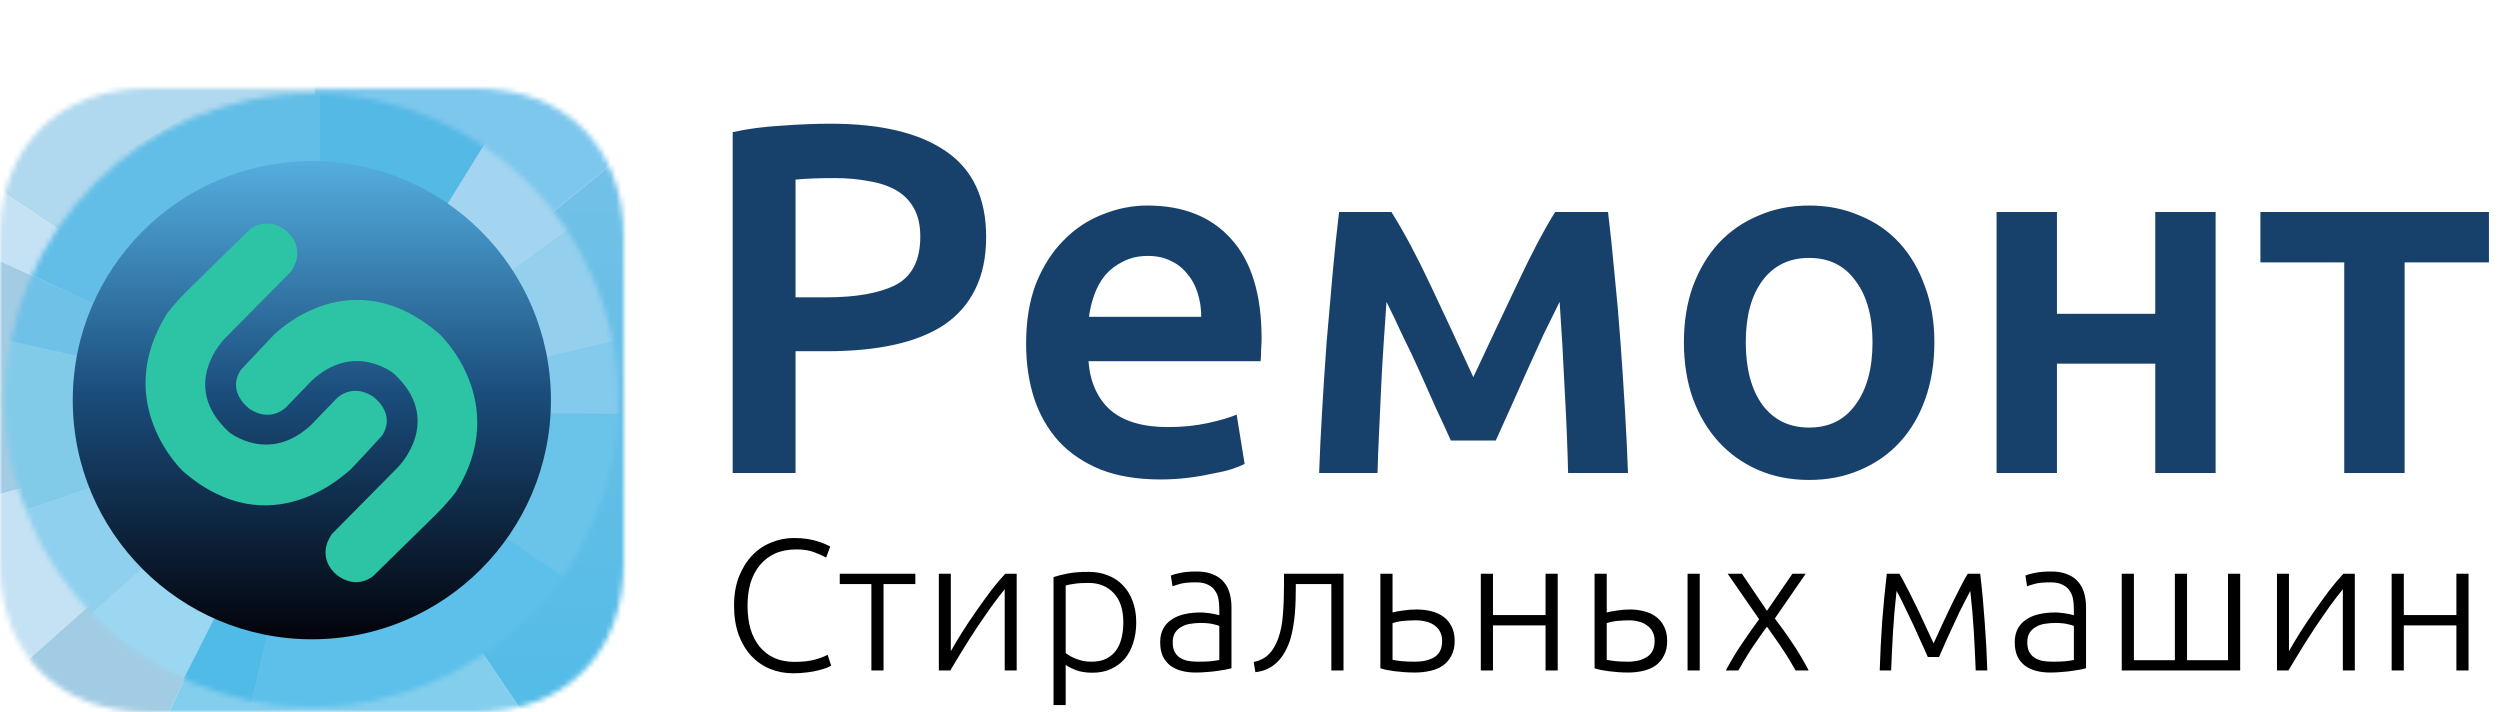 <?xml version="1.0" encoding="UTF-8"?> <svg xmlns="http://www.w3.org/2000/svg" width="481" height="137" viewBox="0 0 481 137" fill="none"> <mask id="mask0_3447_5" style="mask-type:alpha" maskUnits="userSpaceOnUse" x="0" y="17" width="120" height="120"> <path fill-rule="evenodd" clip-rule="evenodd" d="M91.406 17C108.75 17 120 28.25 120 45.594V108.406C120 125.75 108.75 137 91.406 137H28.594C11.25 137 0 125.75 0 108.406V45.594C0 28.25 11.25 17 28.594 17H91.406Z" fill="white"></path> </mask> <g mask="url(#mask0_3447_5)"> <path fill-rule="evenodd" clip-rule="evenodd" d="M-3 34.5L60.5 77.5V9.5L-1 13L-3 34.5Z" fill="#B0D8EE"></path> <path fill-rule="evenodd" clip-rule="evenodd" d="M-3 34.5L60.5 77.5L-5 48L-3 34.5Z" fill="#C5E2F4"></path> <path fill-rule="evenodd" clip-rule="evenodd" d="M-5 48L60.5 77.5V78L-5 96.5V48Z" fill="#A2CCE3"></path> <path fill-rule="evenodd" clip-rule="evenodd" d="M-5 96.5L60.5 78L-2.5 134L-5 96.5Z" fill="#C5E2F4"></path> <path fill-rule="evenodd" clip-rule="evenodd" d="M-2.5 134L60.5 78L28 146.5L-2.5 134Z" fill="#A2CCE3"></path> <path fill-rule="evenodd" clip-rule="evenodd" d="M28 146.5L60.5 78L108 148L28 146.5Z" fill="#83CEED"></path> <path fill-rule="evenodd" clip-rule="evenodd" d="M60.5 78L129.5 22C129.5 22 131.824 85.732 127 114C124.657 127.732 108 148 108 148L60.5 78Z" fill="url(#paint0_linear_3447_5)"></path> <path fill-rule="evenodd" clip-rule="evenodd" d="M60.5 9.5V78L129.5 22L60.5 9.5Z" fill="#7DC7ED"></path> </g> <mask id="mask1_3447_5" style="mask-type:alpha" maskUnits="userSpaceOnUse" x="1" y="18" width="118" height="118"> <path fill-rule="evenodd" clip-rule="evenodd" d="M60 136C92.585 136 119 109.585 119 77C119 44.415 92.585 18 60 18C27.415 18 1 44.415 1 77C1 109.585 27.415 136 60 136Z" fill="white"></path> </mask> <g mask="url(#mask1_3447_5)"> <path fill-rule="evenodd" clip-rule="evenodd" d="M-6.5 47L61.5 79V7.5L-6.5 47Z" fill="#62BEE7"></path> <path fill-rule="evenodd" clip-rule="evenodd" d="M-6.5 47L61.5 79L-12 62.5L-6.5 47Z" fill="#6FC1E8"></path> <path fill-rule="evenodd" clip-rule="evenodd" d="M-12 62.5L61.5 79L-11 103.5L-12 62.5Z" fill="#81CBE8"></path> <path fill-rule="evenodd" clip-rule="evenodd" d="M-11 103.5L61.5 79L-1.5 135L-11 103.5Z" fill="#8FD0EE"></path> <path fill-rule="evenodd" clip-rule="evenodd" d="M-1.5 135L61.5 79L25 151L-1.5 135Z" fill="#9CD7F2"></path> <path fill-rule="evenodd" clip-rule="evenodd" d="M25 151L61.5 79L44 154L25 151Z" fill="#50BBE7"></path> <path fill-rule="evenodd" clip-rule="evenodd" d="M61.5 79L132.5 127.5L44 154L61.5 79Z" fill="#5CC0EB"></path> <path fill-rule="evenodd" clip-rule="evenodd" d="M61.5 79L148.5 80L132.5 127.5L61.5 79Z" fill="#6AC4E9"></path> <path fill-rule="evenodd" clip-rule="evenodd" d="M61.5 79L142 60L148.5 80L61.5 79Z" fill="#83CAED"></path> <path fill-rule="evenodd" clip-rule="evenodd" d="M61.5 79L138.5 23L142 60L61.5 79Z" fill="#94D0EE"></path> <path fill-rule="evenodd" clip-rule="evenodd" d="M61.5 79L112.5 -3.5L138.5 23L61.5 79Z" fill="#A3D5F0"></path> <path fill-rule="evenodd" clip-rule="evenodd" d="M61.5 7.5V79L112.5 -3.5L61.5 7.5Z" fill="#54B9E5"></path> <path fill-rule="evenodd" clip-rule="evenodd" d="M60 123C85.405 123 106 102.405 106 77C106 51.595 85.405 31 60 31C34.595 31 14 51.595 14 77C14 102.405 34.595 123 60 123Z" fill="url(#paint1_linear_3447_5)"></path> <path fill-rule="evenodd" clip-rule="evenodd" d="M48.049 44.147C48.049 44.147 50.983 41.566 54.724 44.147C54.724 44.147 59.344 47.244 55.971 52.259L43.208 65.163C43.208 65.163 34.26 74.16 44.089 83.156C44.089 83.156 51.717 89.35 59.858 81.755L64.405 77.036C64.405 77.036 67.266 73.496 71.667 76.225C71.667 76.225 76.361 79.395 73.5 83.82C73.5 83.82 67.266 90.678 67.046 90.678C66.826 90.678 52.23 105.426 35.214 90.678C35.214 90.678 21.351 77.699 32.06 60.444C32.06 60.444 32.94 59.043 36.167 55.798L48.049 44.147ZM71.778 110.853C71.778 110.853 68.845 113.434 65.104 110.853C65.104 110.853 60.483 107.756 63.857 102.741L76.619 89.837C76.619 89.837 85.567 80.84 75.739 71.844C75.739 71.844 68.111 65.65 59.97 73.245L55.422 77.964C55.422 77.964 52.562 81.504 48.161 78.775C48.161 78.775 43.467 75.605 46.327 71.18C46.327 71.18 52.611 64.462 52.782 64.322C53.161 64.014 67.598 49.574 84.614 64.322C84.614 64.322 98.476 77.301 87.768 94.556C87.768 94.556 86.888 95.957 83.66 99.202L71.778 110.853Z" fill="#2DC4A5"></path> </g> <path d="M159.784 23.8C169.448 23.8 176.84 25.56 181.96 29.08C187.144 32.6 189.736 38.104 189.736 45.592C189.736 49.496 189.032 52.856 187.624 55.672C186.28 58.424 184.296 60.696 181.672 62.488C179.048 64.216 175.848 65.496 172.072 66.328C168.296 67.16 163.976 67.576 159.112 67.576H153.064V91H140.968V25.432C143.784 24.792 146.888 24.376 150.28 24.184C153.736 23.928 156.904 23.8 159.784 23.8ZM160.648 34.264C157.576 34.264 155.048 34.36 153.064 34.552V57.208H158.92C164.744 57.208 169.224 56.408 172.36 54.808C175.496 53.144 177.064 50.04 177.064 45.496C177.064 43.32 176.648 41.496 175.816 40.024C174.984 38.552 173.832 37.4 172.36 36.568C170.888 35.736 169.128 35.16 167.08 34.84C165.096 34.456 162.952 34.264 160.648 34.264ZM197.421 66.136C197.421 61.72 198.061 57.848 199.341 54.52C200.685 51.192 202.445 48.44 204.621 46.264C206.797 44.024 209.293 42.36 212.109 41.272C214.925 40.12 217.805 39.544 220.749 39.544C227.661 39.544 233.037 41.688 236.877 45.976C240.781 50.264 242.733 56.664 242.733 65.176C242.733 65.816 242.701 66.552 242.637 67.384C242.637 68.152 242.605 68.856 242.541 69.496H209.421C209.741 73.528 211.149 76.664 213.645 78.904C216.205 81.08 219.885 82.168 224.685 82.168C227.501 82.168 230.061 81.912 232.365 81.4C234.733 80.888 236.589 80.344 237.933 79.768L239.469 89.272C238.829 89.592 237.933 89.944 236.781 90.328C235.693 90.648 234.413 90.936 232.941 91.192C231.533 91.512 229.997 91.768 228.333 91.96C226.669 92.152 224.973 92.248 223.245 92.248C218.829 92.248 214.989 91.608 211.725 90.328C208.461 88.984 205.773 87.16 203.661 84.856C201.549 82.488 199.981 79.736 198.957 76.6C197.933 73.4 197.421 69.912 197.421 66.136ZM231.117 60.952C231.117 59.352 230.893 57.848 230.445 56.44C229.997 54.968 229.325 53.72 228.429 52.696C227.597 51.608 226.541 50.776 225.261 50.2C224.045 49.56 222.573 49.24 220.845 49.24C219.053 49.24 217.485 49.592 216.141 50.296C214.797 50.936 213.645 51.8 212.685 52.888C211.789 53.976 211.085 55.224 210.573 56.632C210.061 58.04 209.709 59.48 209.517 60.952H231.117ZM266.76 58.072C266.568 60.76 266.376 63.576 266.184 66.52C265.992 69.4 265.832 72.28 265.704 75.16C265.576 78.04 265.448 80.824 265.32 83.512C265.192 86.2 265.096 88.696 265.032 91H253.8C253.928 87.288 254.12 83.288 254.376 79C254.632 74.648 254.92 70.264 255.24 65.848C255.624 61.368 256.008 56.984 256.392 52.696C256.776 48.408 257.192 44.44 257.64 40.792H267.72C270.152 44.696 272.616 49.304 275.112 54.616C277.608 59.864 280.392 65.848 283.464 72.568C286.664 65.72 289.576 59.544 292.2 54.04C294.824 48.472 297.16 44.056 299.208 40.792H309.384C309.832 44.44 310.248 48.408 310.632 52.696C311.08 56.984 311.464 61.368 311.784 65.848C312.104 70.264 312.392 74.648 312.648 79C312.904 83.288 313.096 87.288 313.224 91H301.704C301.576 85.752 301.352 80.344 301.032 74.776C300.776 69.144 300.456 63.576 300.072 58.072C299.112 59.992 298.056 62.136 296.904 64.504C295.816 66.872 294.728 69.272 293.64 71.704C292.552 74.136 291.496 76.504 290.472 78.808C289.448 81.048 288.552 83.032 287.784 84.76H279.144C278.376 83.032 277.448 81.016 276.36 78.712C275.336 76.408 274.28 74.04 273.192 71.608C272.104 69.176 270.984 66.808 269.832 64.504C268.744 62.136 267.72 59.992 266.76 58.072ZM372.175 65.848C372.175 69.816 371.599 73.432 370.447 76.696C369.295 79.96 367.663 82.744 365.551 85.048C363.439 87.352 360.879 89.144 357.871 90.424C354.927 91.704 351.663 92.344 348.079 92.344C344.495 92.344 341.231 91.704 338.287 90.424C335.343 89.144 332.815 87.352 330.703 85.048C328.591 82.744 326.927 79.96 325.711 76.696C324.559 73.432 323.983 69.816 323.983 65.848C323.983 61.88 324.559 58.296 325.711 55.096C326.927 51.832 328.591 49.048 330.703 46.744C332.879 44.44 335.439 42.68 338.383 41.464C341.327 40.184 344.559 39.544 348.079 39.544C351.599 39.544 354.831 40.184 357.775 41.464C360.783 42.68 363.343 44.44 365.455 46.744C367.567 49.048 369.199 51.832 370.351 55.096C371.567 58.296 372.175 61.88 372.175 65.848ZM360.271 65.848C360.271 60.856 359.183 56.92 357.007 54.04C354.895 51.096 351.919 49.624 348.079 49.624C344.239 49.624 341.231 51.096 339.055 54.04C336.943 56.92 335.887 60.856 335.887 65.848C335.887 70.904 336.943 74.904 339.055 77.848C341.231 80.792 344.239 82.264 348.079 82.264C351.919 82.264 354.895 80.792 357.007 77.848C359.183 74.904 360.271 70.904 360.271 65.848ZM426.286 91H414.67V69.976H395.758V91H384.142V40.792H395.758V60.376H414.67V40.792H426.286V91ZM478.872 50.488H462.648V91H451.032V50.488H434.904V40.792H478.872V50.488Z" fill="#17416B"></path> <path d="M152.608 129.54C151 129.54 149.5 129.252 148.108 128.676C146.74 128.1 145.54 127.26 144.508 126.156C143.5 125.052 142.696 123.696 142.096 122.088C141.52 120.456 141.232 118.596 141.232 116.508C141.232 114.42 141.544 112.572 142.168 110.964C142.816 109.332 143.668 107.964 144.724 106.86C145.78 105.756 147.004 104.928 148.396 104.376C149.788 103.8 151.24 103.512 152.752 103.512C153.688 103.512 154.54 103.572 155.308 103.692C156.076 103.812 156.748 103.968 157.324 104.16C157.9 104.328 158.392 104.508 158.8 104.7C159.208 104.868 159.52 105.024 159.736 105.168L158.944 107.292C158.344 106.932 157.576 106.584 156.64 106.248C155.728 105.888 154.588 105.708 153.22 105.708C151.66 105.708 150.292 105.972 149.116 106.5C147.964 107.028 146.992 107.772 146.2 108.732C145.408 109.692 144.808 110.832 144.4 112.152C144.016 113.472 143.824 114.936 143.824 116.544C143.824 118.2 144.016 119.7 144.4 121.044C144.808 122.364 145.396 123.492 146.164 124.428C146.932 125.364 147.868 126.084 148.972 126.588C150.1 127.092 151.384 127.344 152.824 127.344C154.408 127.344 155.728 127.2 156.784 126.912C157.864 126.6 158.68 126.288 159.232 125.976L159.916 128.064C159.748 128.184 159.46 128.328 159.052 128.496C158.644 128.64 158.128 128.796 157.504 128.964C156.88 129.132 156.16 129.264 155.344 129.36C154.528 129.48 153.616 129.54 152.608 129.54ZM176.113 110.388V112.368H169.993V129H167.653V112.368H161.569V110.388H176.113ZM193.306 113.376C192.586 114.24 191.746 115.332 190.786 116.652C189.85 117.972 188.89 119.364 187.906 120.828C186.946 122.292 186.022 123.744 185.134 125.184C184.246 126.624 183.478 127.896 182.83 129H180.634V110.388H182.938V125.292C183.514 124.26 184.222 123.072 185.062 121.728C185.926 120.36 186.838 118.992 187.798 117.624C188.758 116.232 189.718 114.9 190.678 113.628C191.662 112.356 192.574 111.276 193.414 110.388H195.61V129H193.306V113.376ZM205.038 125.652C205.254 125.82 205.518 126 205.83 126.192C206.166 126.384 206.55 126.564 206.982 126.732C207.414 126.9 207.882 127.044 208.386 127.164C208.89 127.26 209.418 127.308 209.97 127.308C211.122 127.308 212.082 127.116 212.85 126.732C213.642 126.324 214.278 125.784 214.758 125.112C215.238 124.416 215.586 123.612 215.802 122.7C216.018 121.764 216.126 120.78 216.126 119.748C216.126 117.3 215.514 115.428 214.29 114.132C213.066 112.812 211.446 112.152 209.43 112.152C208.278 112.152 207.342 112.212 206.622 112.332C205.926 112.428 205.398 112.536 205.038 112.656V125.652ZM205.038 135.66H202.698V111.036C203.394 110.796 204.282 110.568 205.362 110.352C206.442 110.136 207.81 110.028 209.466 110.028C210.834 110.028 212.07 110.256 213.174 110.712C214.302 111.144 215.262 111.78 216.054 112.62C216.87 113.46 217.494 114.48 217.926 115.68C218.382 116.88 218.61 118.236 218.61 119.748C218.61 121.164 218.418 122.472 218.034 123.672C217.674 124.848 217.134 125.868 216.414 126.732C215.694 127.572 214.806 128.232 213.75 128.712C212.718 129.192 211.53 129.432 210.186 129.432C208.962 129.432 207.894 129.264 206.982 128.928C206.094 128.568 205.446 128.232 205.038 127.92V135.66ZM230.455 127.308C231.367 127.308 232.159 127.284 232.831 127.236C233.527 127.164 234.115 127.08 234.595 126.984V120.432C234.331 120.312 233.911 120.192 233.335 120.072C232.759 119.928 231.967 119.856 230.959 119.856C230.383 119.856 229.783 119.904 229.159 120C228.535 120.072 227.959 120.252 227.431 120.54C226.903 120.804 226.471 121.176 226.135 121.656C225.799 122.136 225.631 122.772 225.631 123.564C225.631 124.26 225.739 124.848 225.955 125.328C226.195 125.808 226.519 126.192 226.927 126.48C227.359 126.768 227.863 126.984 228.439 127.128C229.039 127.248 229.711 127.308 230.455 127.308ZM230.239 109.956C231.463 109.956 232.495 110.136 233.335 110.496C234.199 110.832 234.895 111.312 235.423 111.936C235.951 112.536 236.335 113.256 236.575 114.096C236.815 114.936 236.935 115.848 236.935 116.832V128.568C236.695 128.64 236.347 128.724 235.891 128.82C235.435 128.892 234.907 128.976 234.307 129.072C233.707 129.168 233.035 129.24 232.291 129.288C231.571 129.36 230.827 129.396 230.059 129.396C229.075 129.396 228.163 129.288 227.323 129.072C226.507 128.856 225.787 128.52 225.163 128.064C224.563 127.584 224.083 126.984 223.723 126.264C223.387 125.52 223.219 124.62 223.219 123.564C223.219 122.556 223.411 121.692 223.795 120.972C224.179 120.252 224.719 119.664 225.415 119.208C226.111 118.728 226.939 118.38 227.899 118.164C228.859 117.948 229.903 117.84 231.031 117.84C231.367 117.84 231.715 117.864 232.075 117.912C232.459 117.936 232.819 117.984 233.155 118.056C233.515 118.104 233.815 118.164 234.055 118.236C234.319 118.284 234.499 118.332 234.595 118.38V117.228C234.595 116.58 234.547 115.956 234.451 115.356C234.355 114.732 234.139 114.18 233.803 113.7C233.491 113.196 233.035 112.8 232.435 112.512C231.859 112.2 231.091 112.044 230.131 112.044C228.763 112.044 227.743 112.14 227.071 112.332C226.399 112.524 225.907 112.68 225.595 112.8L225.271 110.748C225.679 110.556 226.303 110.376 227.143 110.208C228.007 110.04 229.039 109.956 230.239 109.956ZM249.311 112.368V113.124C249.311 113.844 249.299 114.636 249.275 115.5C249.251 116.34 249.203 117.204 249.131 118.092C249.059 118.98 248.939 119.868 248.771 120.756C248.627 121.62 248.435 122.436 248.195 123.204C247.931 123.996 247.595 124.752 247.187 125.472C246.803 126.168 246.335 126.792 245.783 127.344C245.255 127.872 244.631 128.316 243.911 128.676C243.215 129.012 242.423 129.228 241.535 129.324L241.211 127.38C242.411 127.116 243.371 126.624 244.091 125.904C244.835 125.184 245.447 124.164 245.927 122.844C246.407 121.524 246.707 120.012 246.827 118.308C246.971 116.58 247.043 114.696 247.043 112.656V110.388H258.491V129H256.151V112.368H249.311ZM265.586 110.388H267.926V117.84C268.358 117.72 268.994 117.6 269.834 117.48C270.698 117.336 271.586 117.264 272.498 117.264C273.506 117.264 274.454 117.372 275.342 117.588C276.23 117.804 277.01 118.152 277.682 118.632C278.354 119.112 278.882 119.736 279.266 120.504C279.674 121.272 279.878 122.208 279.878 123.312C279.878 124.416 279.674 125.352 279.266 126.12C278.882 126.888 278.342 127.524 277.646 128.028C276.974 128.508 276.158 128.856 275.198 129.072C274.262 129.288 273.254 129.396 272.174 129.396C271.526 129.396 270.866 129.372 270.194 129.324C269.546 129.276 268.934 129.216 268.358 129.144C267.782 129.072 267.254 128.988 266.774 128.892C266.294 128.796 265.898 128.688 265.586 128.568V110.388ZM272.174 127.308C273.782 127.308 275.066 127.008 276.026 126.408C276.986 125.784 277.466 124.752 277.466 123.312C277.466 122.64 277.334 122.052 277.07 121.548C276.806 121.044 276.446 120.636 275.99 120.324C275.558 119.988 275.03 119.748 274.406 119.604C273.806 119.436 273.146 119.352 272.426 119.352C271.634 119.352 270.842 119.388 270.05 119.46C269.258 119.532 268.55 119.676 267.926 119.892V126.948C268.238 127.02 268.79 127.104 269.582 127.2C270.374 127.272 271.238 127.308 272.174 127.308ZM299.704 129H297.364V120.324H287.248V129H284.908V110.388H287.248V118.344H297.364V110.388H299.704V129ZM306.796 110.388H309.136V117.84C309.568 117.72 310.204 117.6 311.044 117.48C311.884 117.336 312.724 117.264 313.564 117.264C314.5 117.264 315.4 117.372 316.264 117.588C317.152 117.804 317.92 118.152 318.568 118.632C319.24 119.112 319.768 119.736 320.152 120.504C320.56 121.272 320.764 122.208 320.764 123.312C320.764 124.416 320.56 125.352 320.152 126.12C319.768 126.888 319.24 127.524 318.568 128.028C317.896 128.508 317.092 128.856 316.156 129.072C315.244 129.288 314.272 129.396 313.24 129.396C312.616 129.396 311.98 129.372 311.332 129.324C310.708 129.276 310.108 129.216 309.532 129.144C308.98 129.072 308.464 128.988 307.984 128.892C307.504 128.796 307.108 128.688 306.796 128.568V110.388ZM313.24 127.308C314.752 127.308 315.976 126.996 316.912 126.372C317.872 125.748 318.352 124.728 318.352 123.312C318.352 122.64 318.22 122.052 317.956 121.548C317.692 121.044 317.332 120.636 316.876 120.324C316.444 119.988 315.928 119.748 315.328 119.604C314.752 119.436 314.14 119.352 313.492 119.352C312.748 119.352 311.992 119.388 311.224 119.46C310.456 119.532 309.76 119.676 309.136 119.892V126.948C309.448 127.02 309.988 127.104 310.756 127.2C311.524 127.272 312.352 127.308 313.24 127.308ZM327.028 129H324.688V110.388H327.028V129ZM339.966 120.576C339.438 121.272 338.91 122.004 338.382 122.772C337.854 123.54 337.338 124.296 336.834 125.04C336.354 125.784 335.91 126.504 335.502 127.2C335.094 127.872 334.746 128.472 334.458 129H332.046C333.03 127.152 334.062 125.436 335.142 123.852C336.222 122.244 337.326 120.672 338.454 119.136L332.406 110.388H335.142L339.966 117.516L344.862 110.388H347.418L341.478 118.992C341.982 119.664 342.522 120.396 343.098 121.188C343.674 121.98 344.25 122.808 344.826 123.672C345.402 124.512 345.954 125.388 346.482 126.3C347.034 127.212 347.538 128.112 347.994 129H345.474C345.186 128.472 344.838 127.872 344.43 127.2C344.022 126.504 343.566 125.784 343.062 125.04C342.582 124.296 342.066 123.54 341.514 122.772C340.986 122.004 340.47 121.272 339.966 120.576ZM370.91 126.408C370.766 126.048 370.55 125.556 370.262 124.932C369.974 124.284 369.65 123.576 369.29 122.808C368.954 122.016 368.582 121.188 368.174 120.324C367.766 119.436 367.358 118.584 366.95 117.768C366.566 116.952 366.194 116.184 365.834 115.464C365.474 114.744 365.162 114.156 364.898 113.7C364.586 116.46 364.358 119.088 364.214 121.584C364.07 124.056 363.95 126.528 363.854 129H361.658C361.754 125.904 361.91 122.784 362.126 119.64C362.366 116.496 362.666 113.412 363.026 110.388H365.438C365.75 110.892 366.146 111.612 366.626 112.548C367.13 113.484 367.67 114.552 368.246 115.752C368.846 116.928 369.458 118.212 370.082 119.604C370.73 120.972 371.378 122.364 372.026 123.78C372.674 122.364 373.31 120.972 373.934 119.604C374.582 118.212 375.194 116.928 375.77 115.752C376.37 114.552 376.91 113.484 377.39 112.548C377.87 111.612 378.278 110.892 378.614 110.388H380.99C381.35 113.412 381.638 116.496 381.854 119.64C382.094 122.784 382.262 125.904 382.358 129H380.126C380.03 126.528 379.91 124.056 379.766 121.584C379.622 119.088 379.394 116.46 379.082 113.7C378.818 114.18 378.506 114.78 378.146 115.5C377.786 116.196 377.402 116.952 376.994 117.768C376.61 118.584 376.214 119.436 375.806 120.324C375.398 121.188 375.014 122.016 374.654 122.808C374.318 123.576 374.006 124.284 373.718 124.932C373.43 125.556 373.214 126.048 373.07 126.408H370.91ZM394.873 127.308C395.785 127.308 396.577 127.284 397.249 127.236C397.945 127.164 398.533 127.08 399.013 126.984V120.432C398.749 120.312 398.329 120.192 397.753 120.072C397.177 119.928 396.385 119.856 395.377 119.856C394.801 119.856 394.201 119.904 393.577 120C392.953 120.072 392.377 120.252 391.849 120.54C391.321 120.804 390.889 121.176 390.553 121.656C390.217 122.136 390.049 122.772 390.049 123.564C390.049 124.26 390.157 124.848 390.373 125.328C390.613 125.808 390.937 126.192 391.345 126.48C391.777 126.768 392.281 126.984 392.857 127.128C393.457 127.248 394.129 127.308 394.873 127.308ZM394.657 109.956C395.881 109.956 396.913 110.136 397.753 110.496C398.617 110.832 399.313 111.312 399.841 111.936C400.369 112.536 400.753 113.256 400.993 114.096C401.233 114.936 401.353 115.848 401.353 116.832V128.568C401.113 128.64 400.765 128.724 400.309 128.82C399.853 128.892 399.325 128.976 398.725 129.072C398.125 129.168 397.453 129.24 396.709 129.288C395.989 129.36 395.245 129.396 394.477 129.396C393.493 129.396 392.581 129.288 391.741 129.072C390.925 128.856 390.205 128.52 389.581 128.064C388.981 127.584 388.501 126.984 388.141 126.264C387.805 125.52 387.637 124.62 387.637 123.564C387.637 122.556 387.829 121.692 388.213 120.972C388.597 120.252 389.137 119.664 389.833 119.208C390.529 118.728 391.357 118.38 392.317 118.164C393.277 117.948 394.321 117.84 395.449 117.84C395.785 117.84 396.133 117.864 396.493 117.912C396.877 117.936 397.237 117.984 397.573 118.056C397.933 118.104 398.233 118.164 398.473 118.236C398.737 118.284 398.917 118.332 399.013 118.38V117.228C399.013 116.58 398.965 115.956 398.869 115.356C398.773 114.732 398.557 114.18 398.221 113.7C397.909 113.196 397.453 112.8 396.853 112.512C396.277 112.2 395.509 112.044 394.549 112.044C393.181 112.044 392.161 112.14 391.489 112.332C390.817 112.524 390.325 112.68 390.013 112.8L389.689 110.748C390.097 110.556 390.721 110.376 391.561 110.208C392.425 110.04 393.457 109.956 394.657 109.956ZM431.01 129H408.222V110.388H410.562V127.02H418.446V110.388H420.786V127.02H428.67V110.388H431.01V129ZM450.763 113.376C450.043 114.24 449.203 115.332 448.243 116.652C447.307 117.972 446.347 119.364 445.363 120.828C444.403 122.292 443.479 123.744 442.591 125.184C441.703 126.624 440.935 127.896 440.287 129H438.091V110.388H440.395V125.292C440.971 124.26 441.679 123.072 442.519 121.728C443.383 120.36 444.295 118.992 445.255 117.624C446.215 116.232 447.175 114.9 448.135 113.628C449.119 112.356 450.031 111.276 450.871 110.388H453.067V129H450.763V113.376ZM474.951 129H472.611V120.324H462.495V129H460.155V110.388H462.495V118.344H472.611V110.388H474.951V129Z" fill="black"></path> <defs> <linearGradient id="paint0_linear_3447_5" x1="60.5" y1="22" x2="60.5" y2="148" gradientUnits="userSpaceOnUse"> <stop stop-color="#75C1E7"></stop> <stop offset="1" stop-color="#50BBE7"></stop> </linearGradient> <linearGradient id="paint1_linear_3447_5" x1="13.305" y1="29.611" x2="13.305" y2="123" gradientUnits="userSpaceOnUse"> <stop stop-color="#56B1E2"></stop> <stop offset="0.498" stop-color="#1A4C7B"></stop> <stop offset="1" stop-color="#03030A"></stop> </linearGradient> </defs> </svg> 